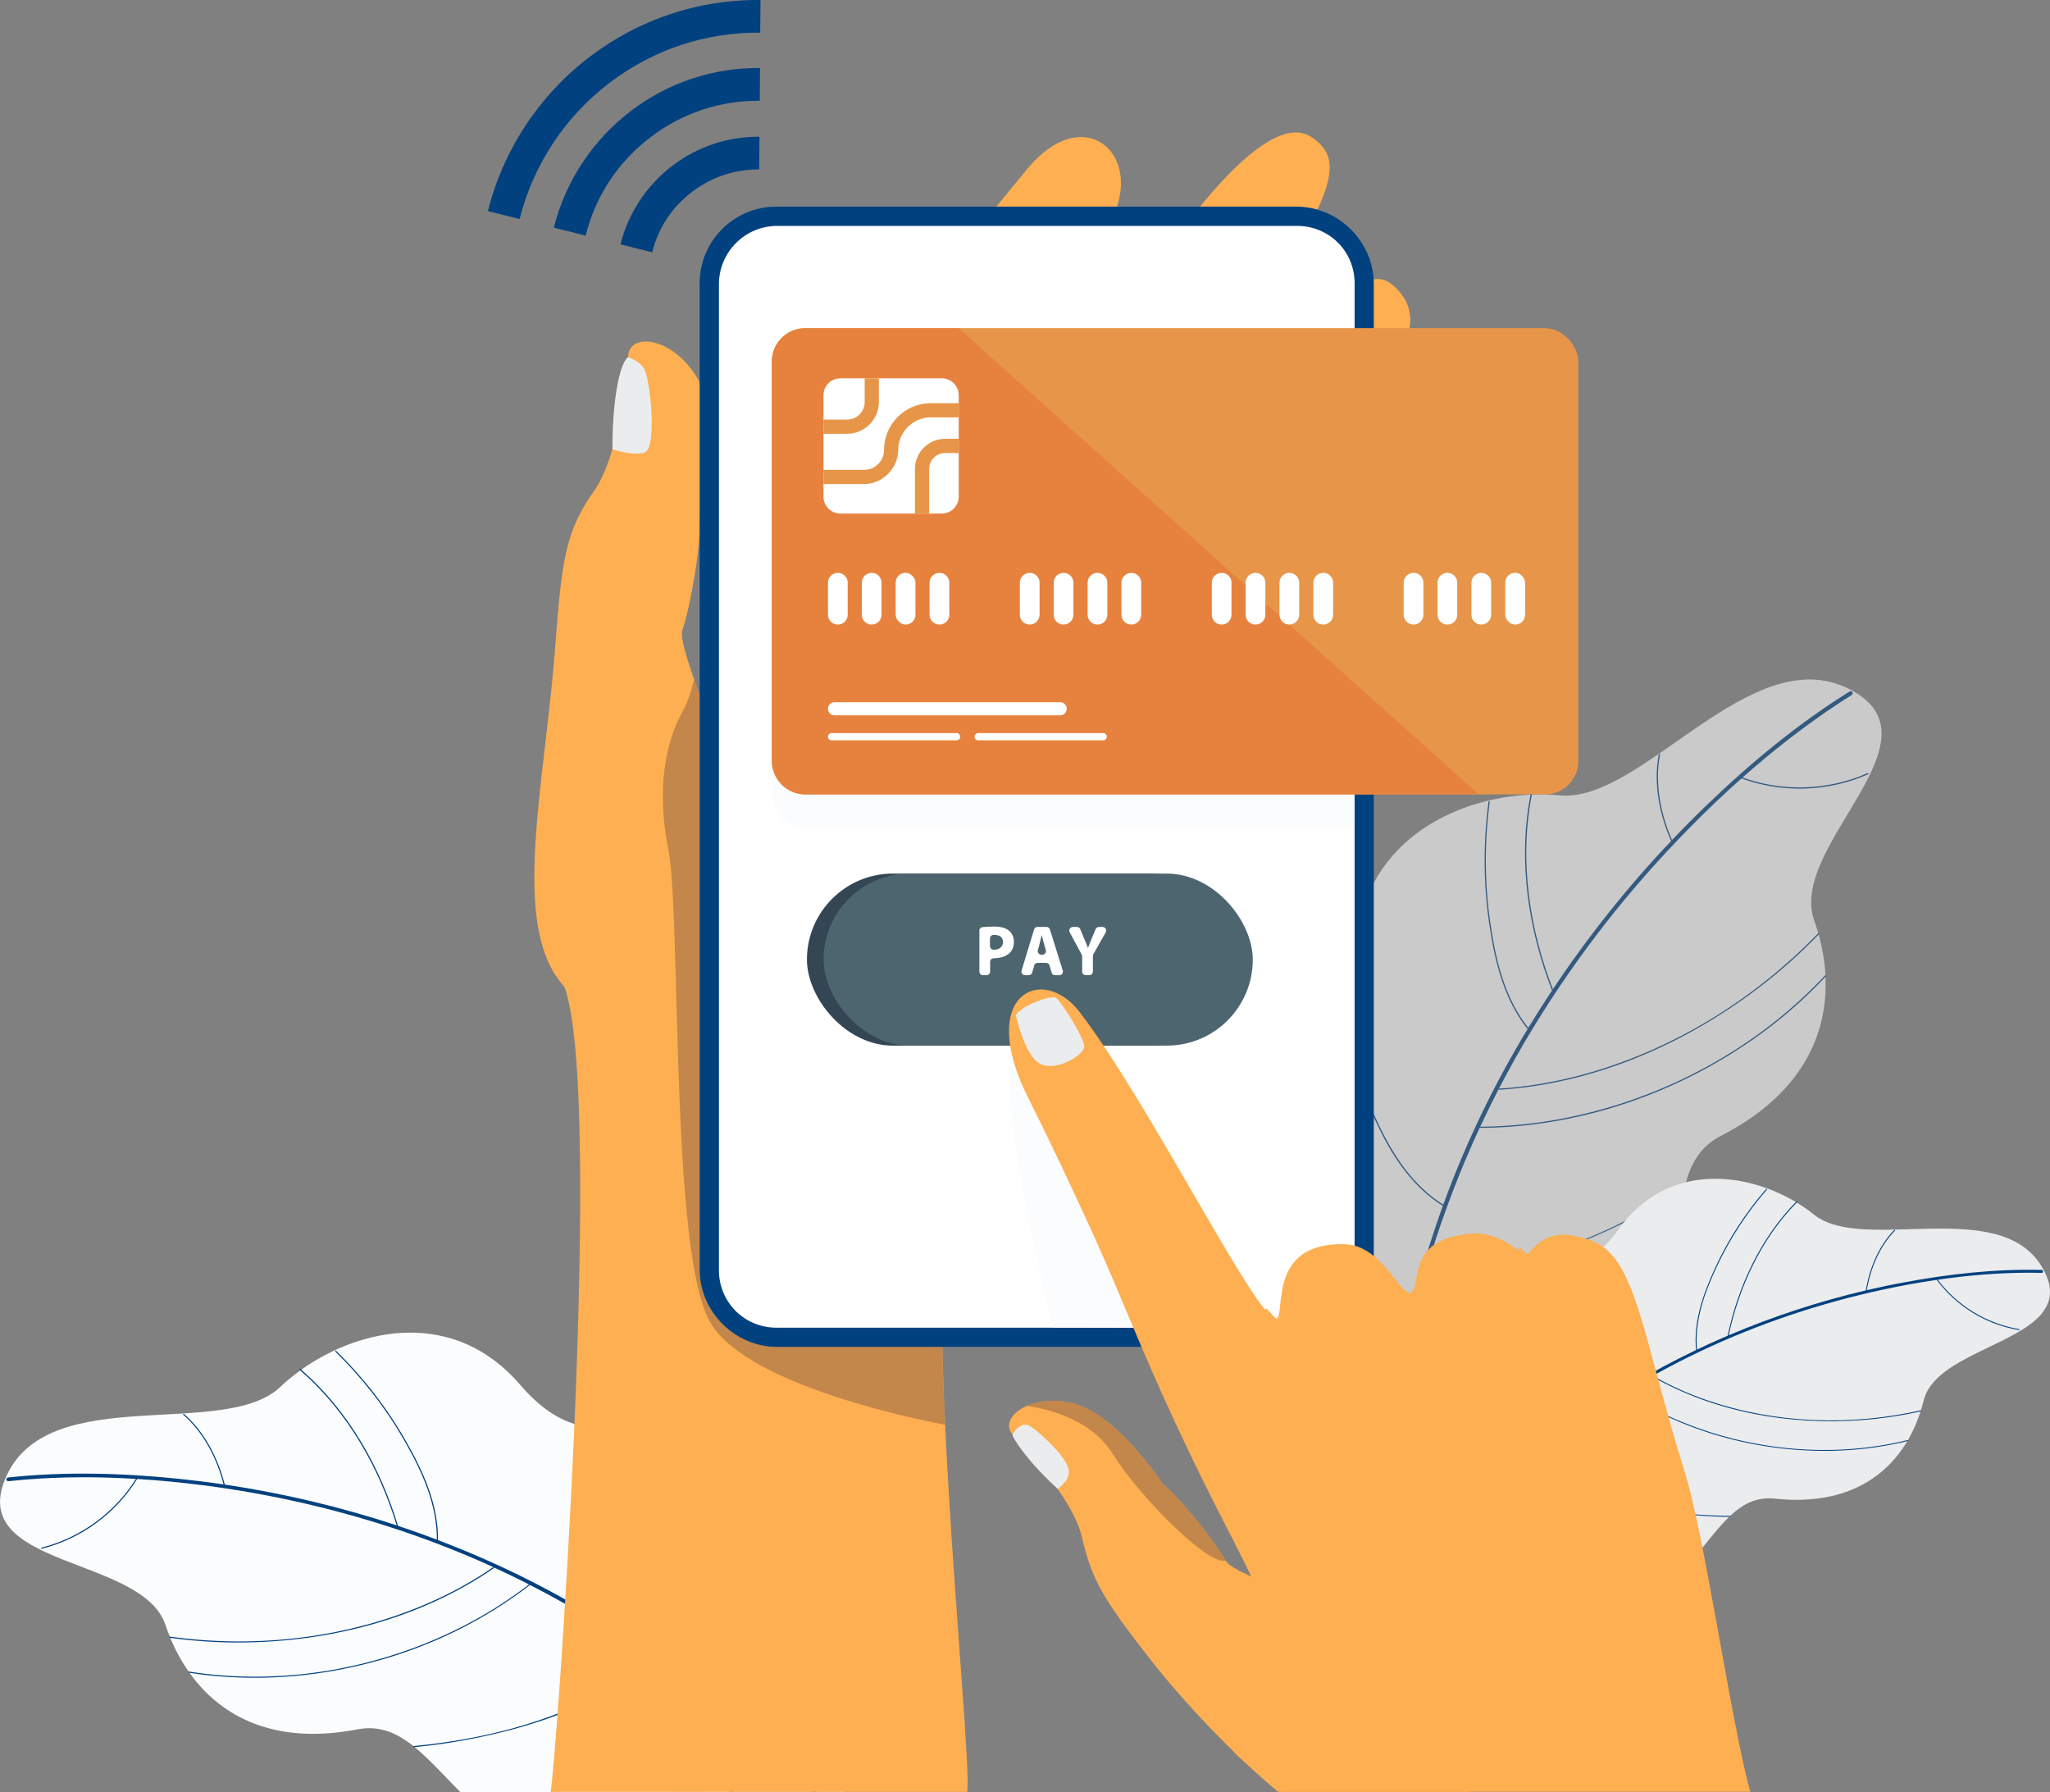 <?xml version="1.0" encoding="UTF-8"?>
<svg id="Calque_2" data-name="Calque 2" xmlns="http://www.w3.org/2000/svg" viewBox="0 0 278.64 243.56">
  <rect x="0" y="0" width="278.64" height="243.56" fill="#808080" stroke="none"/>
  <defs>
    <style>
      .cls-1 {
        fill: #01417f;
      }

      .cls-1, .cls-2, .cls-3, .cls-4, .cls-5, .cls-6, .cls-7, .cls-8, .cls-9, .cls-10, .cls-11 {
        stroke-width: 0px;
      }

      .cls-12, .cls-3 {
        opacity: .5;
      }

      .cls-13 {
        opacity: .6;
      }

      .cls-2, .cls-3 {
        fill: #8a5f47;
      }

      .cls-4 {
        fill: #4d656e;
      }

      .cls-5 {
        fill: #fdaf51;
      }

      .cls-6 {
        fill: #ebeced;
      }

      .cls-7 {
        fill: #fbfcfd;
      }

      .cls-8 {
        fill: #e79649;
      }

      .cls-9 {
        fill: #e7823e;
      }

      .cls-10 {
        fill: #fff;
      }

      .cls-11 {
        fill: #344554;
      }
    </style>
  </defs>
  <g id="Calque_1-2" data-name="Calque 1">
    <g>
      <g class="cls-13">
        <path class="cls-7" d="M246.58,125.06c.21.58.39,1.17.56,1.76.02.06.03.11.05.17.51,1.82.83,3.67.93,5.54,0,.07,0,.13,0,.2.37,7.96-3.32,16.04-14.19,21.62-2.89,1.48-4.21,3.91-4.93,6.97-.02.06-.03.13-.04.19-1.19,5.23-.72,12.26-3.39,19.53-.03.08-.06.16-.09.23-3.63,9.64-12.83,19.68-38.72,26.55-.09.02-.17.05-.26.07,0,0-.1-.08-.27-.24-2.89-2.51-27.56-24.69-21.57-45.25,4.49-15.41,12.04-17.26,16.35-22.85.04-.05.07-.09.11-.14,1.74-2.31,2.94-5.26,3.15-10.04.67-14.69,13.16-20.9,23.76-21.38.06,0,.11,0,.17,0,1.31-.05,2.59-.02,3.81.1,11.16,1.08,25.95-21.25,39.33-14.46,13.38,6.8-8.33,21.32-4.76,31.43Z"/>
        <path class="cls-1" d="M251.71,94.44c-.68.42-1.35.85-2.01,1.29-4.51,2.99-8.79,6.34-12.85,9.93-.05.04-.09.08-.14.12-2.42,2.15-4.77,4.39-7.03,6.69-8.1,8.2-15.27,17.33-21.27,27.18-1.66,2.71-3.21,5.48-4.67,8.29-.02.04-.04.07-.06.11-.86,1.67-1.69,3.36-2.49,5.07-.03.06-.05.11-.08.17-2.62,5.65-4.85,11.47-6.7,17.45-.21.69-.42,1.38-.63,2.07-.02.05-.03.11-.05.16-2.31,7.81-4.14,15.78-5.47,23.82-.01.06-.02.11-.03.17-.3,1.84-.58,3.69-.83,5.54-.24,1.76-.46,3.54-.66,5.33-.09.02-.17.05-.26.07,0,0-.1-.08-.27-.24.32-2.92.72-5.81,1.16-8.68.7-4.52,1.54-9.02,2.54-13.49.01-.06.03-.12.04-.19,1.4-6.21,3.09-12.37,5.11-18.4.34-1.01.69-2.02,1.05-3.02.02-.05.04-.11.06-.16,3.02-8.32,6.88-16.3,11.46-23.87.03-.05.06-.1.09-.15.85-1.4,1.72-2.79,2.62-4.16.2-.31.4-.61.61-.92.04-.06.07-.11.11-.17,4.77-7.16,10.15-13.92,16.08-20.16.04-.04.08-.09.12-.13,1.51-1.59,3.06-3.15,4.64-4.67,5.98-5.76,12.45-11.13,19.51-15.52.3-.18.58.27.29.46Z"/>
        <path class="cls-1" d="M168.35,154c2.31,13.28,12.44,22.96,21.86,31.75.08.07.19-.05.11-.12-9.4-8.77-19.51-18.42-21.81-31.67-.02-.1-.18-.06-.16.05h0Z"/>
        <path class="cls-1" d="M193.49,172.95c9.85.56,19.74-2.95,28.38-7.37,2.45-1.26,4.84-2.63,7.16-4.11.09-.06,0-.2-.09-.14-8.28,5.3-17.69,9.56-27.47,11.05-2.64.4-5.32.57-7.98.41-.11,0-.1.16,0,.17h0Z"/>
        <path class="cls-1" d="M208.07,107.82c-1.81,9.03-.36,18.56,2.99,27.06.04.1.2.05.16-.05-3.34-8.47-4.79-17.97-2.98-26.97.02-.1-.14-.14-.16-.04h0Z"/>
        <path class="cls-1" d="M202.33,108.93c-.74,5.53-.72,11.16.1,16.68.76,5.13,2.01,10.34,5.37,14.44.07.08.21,0,.14-.09-3.4-4.15-4.65-9.46-5.39-14.65-.78-5.41-.79-10.92-.06-16.34.01-.1-.15-.14-.16-.04h0Z"/>
        <path class="cls-1" d="M200.97,153.28c13.77-.04,27.49-4.8,38.56-12.93,3.12-2.29,6.02-4.86,8.65-7.68.07-.08-.05-.19-.12-.11-9.34,10.01-22.07,16.81-35.49,19.42-3.83.74-7.71,1.13-11.61,1.14-.11,0-.1.17,0,.17h0Z"/>
        <path class="cls-1" d="M203.76,148.1c12.88-.81,25.27-6.19,35.44-13.98,2.85-2.18,5.54-4.58,8.03-7.16.07-.08-.05-.19-.12-.11-8.87,9.19-20.3,16.17-32.7,19.38-3.49.9-7.06,1.49-10.65,1.71-.11,0-.1.17,0,.17h0Z"/>
        <path class="cls-1" d="M225.47,102.5c-.78,4.01.11,8.37,1.79,12.05.04.1.18,0,.14-.09-1.66-3.63-2.53-7.96-1.77-11.92.02-.1-.14-.14-.16-.04h0Z"/>
        <path class="cls-1" d="M236.42,105.68c5.64,2.14,11.98,1.98,17.5-.46.1-.04.05-.2-.05-.16-5.48,2.42-11.77,2.6-17.37.47-.1-.04-.18.11-.08.15h0Z"/>
        <path class="cls-1" d="M180.99,139.53c2.28,4.55,4.25,9.24,6.46,13.81,2.01,4.16,4.72,8.08,8.7,10.56.09.06.17-.09.08-.15-4.14-2.57-6.86-6.72-8.9-11.05-2.08-4.41-4.01-8.9-6.2-13.26-.05-.1-.19,0-.14.09h0Z"/>
        <path class="cls-1" d="M225.48,181.05c-8.07,7.14-18.63,11.28-28.94,13.95-2.83.73-5.69,1.34-8.57,1.84-.1.02-.06.18.05.16,10.62-1.82,21.31-5.12,30.57-10.72,2.48-1.5,4.85-3.19,7.02-5.11.08-.07-.04-.18-.12-.11h0Z"/>
      </g>
      <g>
        <path class="cls-6" d="M277.52,178.52c-3.59,4.35-14.62,6-16.05,11.79-.11.46-.24.91-.38,1.36-.01.04-.03.09-.04.13h0c-.44,1.37-1.01,2.68-1.72,3.91h0s-.05.09-.08.13c0,0,0,0,0,0-3.09,5.22-8.81,8.81-18.05,7.82-2.46-.26-4.31.73-6.05,2.37-.04.03-.07.07-.11.1-2.94,2.83-5.58,7.49-10.31,11-.05.04-.1.07-.15.11t0,0c-1.78,1.3-3.85,2.43-6.34,3.24l-20.45-.02c-2.74-.61-5.7-1.43-8.93-2.51-.07-.02-.13-.04-.2-.06,0,0-.03-.09-.08-.27-.79-2.81-7.22-27.21,5.18-37.79,8.97-7.65,14.47-6.08,19.41-7.53.18-.05.36-.11.53-.17h0s.08-.03.13-.04c2.07-.74,4.06-2.12,6.2-5.07,6.56-9.07,17.1-7.8,24.05-3.68,0,0,0,0,0,0,.04.02.07.04.11.07.85.51,1.65,1.07,2.38,1.66,6.65,5.35,25.38-2.68,31.05,7.23,1.52,2.65,1.21,4.61-.11,6.21Z"/>
        <path class="cls-1" d="M277.52,172.98c-.61-.01-1.21-.02-1.82-.02-4.12.01-8.24.36-12.32.95-.05,0-.09.01-.14.02-2.44.36-4.86.8-7.27,1.32-8.58,1.84-16.95,4.65-24.88,8.4-2.19,1.04-4.33,2.14-6.43,3.32-.03.01-.05.03-.08.05-1.25.7-2.48,1.43-3.7,2.19-.04.02-.08.05-.12.07-4.03,2.5-7.88,5.27-11.55,8.3-.42.35-.84.7-1.26,1.06-.03.03-.07.06-.1.08-4.73,4-9.22,8.31-13.42,12.87-.03.03-.06.06-.09.1-.96,1.05-1.91,2.1-2.84,3.18-.89,1.02-1.77,2.06-2.65,3.11-.07-.02-.13-.04-.2-.06,0,0-.03-.09-.08-.26,1.42-1.72,2.88-3.4,4.36-5.03,2.33-2.58,4.75-5.09,7.25-7.52.03-.03.07-.07.1-.1,3.48-3.37,7.13-6.57,10.93-9.57.64-.5,1.28-1,1.93-1.48.03-.03.07-.05.1-.08,5.4-4.03,11.18-7.49,17.26-10.4.04-.02.08-.04.12-.06,1.12-.54,2.26-1.05,3.4-1.55.26-.11.51-.22.77-.33.05-.02.09-.04.14-.06,6.02-2.57,12.27-4.61,18.64-6.11.04-.01.09-.02.13-.03,1.63-.38,3.26-.73,4.9-1.03,6.21-1.17,12.57-1.88,18.89-1.73.27,0,.26.42,0,.41Z"/>
        <path class="cls-1" d="M199.63,176.05c-4.08,9.41-1.67,19.8.65,29.32.02.08.14.05.12-.03-2.31-9.5-4.71-19.86-.65-29.25.03-.07-.09-.11-.12-.04h0Z"/>
        <path class="cls-1" d="M207.71,198.61c6.03,4.47,13.78,6.37,21.13,7.16,2.08.22,4.18.35,6.27.37.08,0,.08-.12,0-.13-7.48-.08-15.25-1.3-22.09-4.44-1.85-.85-3.62-1.86-5.25-3.07-.07-.05-.13.06-.07.11h0Z"/>
        <path class="cls-1" d="M244.18,163.27c-4.92,4.98-7.98,11.65-9.4,18.46-.02.08.1.12.12.04,1.42-6.78,4.46-13.43,9.37-18.4.06-.06-.03-.15-.09-.09h0Z"/>
        <path class="cls-1" d="M240.06,161.58c-2.78,3.21-5.12,6.79-6.9,10.65-1.66,3.58-3.04,7.42-2.61,11.43,0,.08.13.08.13,0-.43-4.06.99-7.96,2.69-11.57,1.77-3.77,4.06-7.27,6.79-10.42.05-.06-.03-.15-.09-.09h0Z"/>
        <path class="cls-1" d="M220.68,189.22c8.78,5.72,19.49,8.42,29.93,7.88,2.94-.15,5.85-.58,8.71-1.27.08-.02.05-.14-.03-.12-10.12,2.47-21.06,1.47-30.68-2.47-2.74-1.12-5.38-2.5-7.86-4.12-.07-.04-.13.06-.07.11h0Z"/>
        <path class="cls-1" d="M224.61,187.09c8.53,4.86,18.65,6.61,28.38,5.9,2.73-.2,5.43-.6,8.1-1.2.08-.02.05-.14-.03-.12-9.48,2.14-19.67,1.81-28.89-1.33-2.6-.88-5.11-2-7.49-3.36-.07-.04-.14.07-.07.11h0Z"/>
        <path class="cls-1" d="M257.47,167.15c-2.17,2.23-3.43,5.37-3.89,8.41-.01.08.11.08.13,0,.46-3.01,1.71-6.12,3.86-8.32.06-.06-.03-.15-.09-.09h0Z"/>
        <path class="cls-1" d="M263.1,173.74c2.69,3.72,6.79,6.26,11.32,7.01.08.01.12-.11.04-.12-4.5-.75-8.57-3.26-11.25-6.95-.05-.06-.16,0-.11.06h0Z"/>
        <path class="cls-1" d="M213.71,172.13c-.45,3.84-1.16,7.65-1.66,11.48-.46,3.48-.37,7.12,1.13,10.35.03.07.14.01.11-.06-1.56-3.37-1.56-7.14-1.05-10.75.52-3.68,1.17-7.33,1.6-11.02,0-.08-.12-.08-.13,0h0Z"/>
        <path class="cls-1" d="M224.67,217.12c-8.11,1.17-16.56-.61-24.23-3.22-2.11-.72-4.18-1.52-6.22-2.41-.07-.03-.11.09-.04.12,7.51,3.28,15.69,5.64,23.92,5.95,2.21.08,4.42,0,6.6-.32.08-.01.05-.13-.03-.12h0Z"/>
      </g>
      <g>
        <path class="cls-7" d="M114.76,243.5h-3.79s-.73,0-.73,0h-10.76s0,.01,0,.01h-.45s-36.46.04-36.46.04c-2.23-2.27-4.25-4.52-6.23-6.13-.05-.04-.1-.08-.14-.12h0c-2.29-1.83-4.65-2.85-7.62-2.28-11.18,2.15-18.53-1.65-22.83-7.7-.04-.05-.07-.1-.11-.15h0c-1-1.43-1.83-2.98-2.5-4.6h0c-.02-.05-.04-.1-.06-.15h0c-.22-.53-.42-1.07-.6-1.62-3.19-9.46-27.46-7.65-21.55-20.32,5.91-12.67,29.58-4.79,37.16-11.99.83-.79,1.75-1.55,2.74-2.26.04-.03.08-.06.13-.09h0c8.06-5.74,20.78-8.36,29.72,2.03,2.66,3.09,5.04,4.6,7.42,5.36.22.07.44.14.67.19.05.02.1.03.16.04h0c6.38,1.62,12.97-1.36,25.12,7.37,13.82,9.92,11.99,33.43,10.73,42.35Z"/>
        <path class="cls-1" d="M110.96,243.5h-.74c-1.2-1.17-2.42-2.33-3.66-3.46h0s-.08-.07-.12-.11c-5.59-5.13-11.51-9.93-17.69-14.33-.04-.03-.09-.06-.13-.09-.55-.39-1.1-.77-1.65-1.16-3.3-2.29-6.69-4.43-10.18-6.4-1.57-.89-3.15-1.74-4.76-2.56-.05-.03-.1-.05-.15-.08h0c-1.56-.8-3.14-1.56-4.73-2.29h0s-.07-.03-.1-.05c0,0,0,0,0,0-2.68-1.23-5.41-2.36-8.18-3.4-10.06-3.77-20.56-6.35-31.22-7.72-2.99-.38-5.99-.68-9-.86-.06,0-.12,0-.17-.01-5.04-.31-10.11-.31-15.13.1-.74.06-1.48.13-2.21.21-.32.03-.37-.47-.05-.5,7.7-.83,15.53-.61,23.23.18,2.03.21,4.06.46,6.08.76h0c.05,0,.11.01.16.02h0c7.93,1.18,15.76,3.04,23.37,5.55h0c.06.02.12.04.18.06.32.11.65.22.97.33,1.44.49,2.88,1.01,4.31,1.55.05.02.1.04.15.06h0c5.96,2.26,11.75,4.95,17.3,8.07,1.63.91,3.23,1.87,4.82,2.86,0,0,0,0,0,0,.05.03.09.05.13.08.84.53,1.68,1.07,2.51,1.61,4.94,3.27,9.72,6.81,14.32,10.56.05.04.09.08.14.11,3.3,2.7,6.51,5.52,9.61,8.43.87.81,1.73,1.64,2.59,2.47,0,0,0,0,0,0Z"/>
        <path class="cls-1" d="M96.49,197.1c5.93,11.07,4.06,23.99,2.2,35.85-.02.1-.17.07-.15-.03,1.85-11.83,3.73-24.72-2.2-35.77-.05-.09.1-.14.14-.06h0Z"/>
        <path class="cls-1" d="M88.93,225.45c-6.9,6.07-16.17,9.18-25.06,10.9-2.52.49-5.06.85-7.61,1.09-.1,0-.11-.14-.02-.15,9.12-.87,18.47-3.15,26.5-7.68,2.17-1.22,4.22-2.64,6.09-4.28.07-.07.16.06.09.12h0Z"/>
        <path class="cls-1" d="M40.82,186.04c6.51,5.58,10.93,13.41,13.35,21.57.03.09-.12.15-.14.06-2.42-8.13-6.81-15.94-13.31-21.5-.08-.06.02-.18.1-.12h0Z"/>
        <path class="cls-1" d="M45.67,183.56c3.72,3.63,6.94,7.77,9.51,12.29,2.39,4.2,4.47,8.74,4.35,13.68,0,.1-.16.11-.15.02.11-5-2.03-9.61-4.46-13.85-2.54-4.42-5.7-8.46-9.34-12.02-.07-.07.03-.19.1-.12h0Z"/>
        <path class="cls-1" d="M72.15,215.31c-10.13,7.88-22.92,12.27-35.72,12.67-3.6.11-7.2-.11-10.76-.66-.1-.02-.07-.17.03-.15,12.61,1.98,25.85-.35,37.19-6.14,3.23-1.65,6.31-3.6,9.18-5.83.08-.06.17.06.09.12h0Z"/>
        <path class="cls-1" d="M67.13,213.11c-9.91,6.81-22.09,9.97-34.03,10.1-3.35.04-6.69-.18-10.01-.64-.1-.01-.07-.17.03-.15,11.79,1.64,24.18.2,35.12-4.57,3.08-1.34,6.03-2.96,8.8-4.87.08-.06.17.07.09.12h0Z"/>
        <path class="cls-1" d="M25,192.14c2.87,2.5,4.73,6.2,5.61,9.86.02.1-.13.11-.15.02-.87-3.62-2.71-7.29-5.55-9.76-.07-.07.02-.18.1-.12h0Z"/>
        <path class="cls-1" d="M18.79,200.76c-2.91,4.81-7.65,8.33-13.1,9.71-.1.02-.15-.12-.06-.14,5.41-1.37,10.13-4.86,13.02-9.63.05-.08.19-.02.14.06h0Z"/>
        <path class="cls-1" d="M78.9,193.75c.94,4.64,2.19,9.22,3.2,13.85.91,4.2,1.18,8.64-.32,12.75-.03.09-.17.03-.14-.06,1.56-4.27,1.17-8.87.18-13.22-1.01-4.43-2.17-8.83-3.07-13.29-.02-.1.13-.11.15-.02h0Z"/>
        <path class="cls-1" d="M106.77,239.94c-.06.04-.13.07-.2.1-2.29,1.23-4.65,2.39-7.06,3.46-.01,0-.03.01-.04.02h-.45s.03-.01.04-.02c.1-.04.2-.09.3-.13,2.41-1.05,4.77-2.2,7.08-3.44.09-.04.18-.09.26-.14.09-.05.14.1.06.14Z"/>
      </g>
      <g>
        <path class="cls-5" d="M187.16,85.94c-8.3,7.27-28.35,16.59-31.28,30.04-8.89,40.86-22.04,36.82-25.51,41.65-6.19,8.62,1.88,80.2,1.1,85.89h-56.64c.59-1.55,7.39-94.15,1.91-109.35-3.45-9.57-1.54-9.72-1.81-24.07,0,0,8.46-3.55,17.86-13.42,9.54-10.01,16.06-22.36,19.96-35.4,2.86-9.54,8.78-14.24,13.18-20.6,4.22-6.1,9.33-12.47,13.75-17.78,7.36-8.86,15.18-2.46,11.93,5.75-6.25,15.75-24.34,41.78-20.91,41.77,1.84-.01,13.35-11.92,21.51-26.22,6.87-12.02,19.8-29.82,26.08-25.55,4.95,3.36,3.36,8.17-13.8,32.99-10.18,14.72-22.71,33.05-20.59,33.71,2.12.66,12.36-13.33,21.32-23.54,8.43-9.62,18.48-27.84,24.01-23.13,6.71,5.7-.95,13.43-15.29,33.43-8.77,12.23-20.25,24.98-16.64,24.95,6.83-.06,25.17-32.29,34.83-24.2.73.61,3.77,5.43-4.97,13.1Z"/>
        <g class="cls-12">
          <path class="cls-5" d="M121.76,143.03c7.77-2.03,25.49-1.2,25.49-1.2h0c1.44-2.69,2.87-5.95,4.26-9.94l-4.59-2.47-25.17,13.61Z"/>
        </g>
        <path class="cls-5" d="M137,153.63c-3.39,1.83-7.11,2.79-10.97,2.83-.24,0-.24-.38,0-.38,3.79-.04,7.44-.98,10.78-2.78.21-.12.41.21.19.33h0Z"/>
        <path class="cls-5" d="M75.53,132.58c-5.78-8.84-1.36-27.08-.06-44.75.91-12.32,1.53-15.77,5.32-21.18,2.9-4.15,4.2-13.08,4.58-18.11.01-.18.02-.28.02-.28.3-3.15,6.37-2.49,9.72,3.69,3.34,6.18-.03,18.64-.03,18.64.27,3.32-1.29,12.09-2.3,14.93-1.01,2.84,6.91,16.98,8.11,34.07,1.21,17.09-17.62,24.81-25.35,12.98Z"/>
      </g>
      <path class="cls-3" d="M128.06,156.38l-.02-.04-.17-.36-30.49-64.6c-.79,1-1.59,1.96-2.39,2.87-.23-.67-.45-1.3-.66-1.9-.34,1.48-.82,3.01-1.51,4.25-.01.02-.03.05-.04.07-2.05,3.73-3.7,9.92-1.94,18.74.66,3.29.85,11.63,1.12,21.31.45,16.44,1.09,36.77,4.51,42.87,4.55,8.11,25.34,12.75,31.98,14.04-.67-14.33-.75-27.66.89-33.6l-1.29-3.64Z"/>
      <path class="cls-10" d="M106.44,29.46h69.09c5.49,0,9.95,4.46,9.95,9.95v132.42c0,5.49-4.46,9.95-9.95,9.95h-69.09c-5.49,0-9.95-4.46-9.95-9.95V39.42c0-5.49,4.46-9.95,9.95-9.95Z"/>
      <path class="cls-1" d="M176.33,183.04h-70.69c-5.73,0-10.4-4.67-10.4-10.4V38.62c0-5.73,4.67-10.4,10.4-10.4h70.69c5.73,0,10.4,4.67,10.4,10.4v134.02c0,5.73-4.67,10.4-10.4,10.4ZM105.64,30.7c-4.36,0-7.92,3.55-7.92,7.92v134.02c0,4.36,3.55,7.92,7.92,7.92h70.69c4.36,0,7.92-3.55,7.92-7.92V38.62c0-4.36-3.55-7.92-7.92-7.92h-70.69Z"/>
      <path class="cls-1" d="M176.19,182.9h-70.69c-5.73,0-10.4-4.67-10.4-10.4V38.48c0-5.73,4.67-10.4,10.4-10.4h70.69c5.73,0,10.4,4.67,10.4,10.4v134.02c0,5.73-4.67,10.4-10.4,10.4ZM105.51,30.57c-4.36,0-7.92,3.55-7.92,7.92v134.02c0,4.36,3.55,7.92,7.92,7.92h70.69c4.36,0,7.92-3.55,7.92-7.92V38.48c0-4.36-3.55-7.92-7.92-7.92h-70.69Z"/>
      <rect class="cls-11" x="109.68" y="118.72" width="58.34" height="23.38" rx="11.69" ry="11.69"/>
      <rect class="cls-4" x="111.94" y="118.72" width="58.34" height="23.38" rx="11.69" ry="11.69"/>
      <path class="cls-5" d="M73.98,129.15c1.09,2.87,2.96,5.39,5.4,7.26,2.91,2.22,6.39,3.08,9.9,3.83.2.04.28-.26.08-.3-3.33-.71-6.66-1.5-9.46-3.53-2.54-1.84-4.5-4.41-5.61-7.34-.07-.19-.38-.11-.3.08h0Z"/>
      <path class="cls-5" d="M89.24,85.49c1.05.39,2.09.77,3.14,1.16-.01-.1-.03-.19-.04-.29-.73.55-1.51.99-2.37,1.29-.19.07-.11.37.08.3.89-.32,1.7-.75,2.44-1.32.11-.08.1-.24-.04-.29-1.05-.39-2.09-.77-3.14-1.16-.19-.07-.27.23-.08.3h0Z"/>
      <path class="cls-6" d="M87.67,61.46c-.94.4-2.99.08-4.43-.41,0-7.06,1.04-11.73,2.13-12.53.93.37,1.94.95,2.3,1.83.74,1.77,1.62,10.41,0,11.11Z"/>
      <path class="cls-7" d="M184.11,112.51h-74.67c-2.5,0-4.52-2.11-4.52-4.72v-56.65c0-2.61,2.02-4.72,4.52-4.72h20.88l53.02,21.07.77,45.02Z"/>
      <rect class="cls-8" x="104.91" y="44.6" width="109.62" height="63.36" rx="4.52" ry="4.52"/>
      <path class="cls-9" d="M201.02,107.96h-91.59c-2.5,0-4.52-2.03-4.52-4.52v-54.31c0-2.5,2.02-4.52,4.52-4.52h20.88l70.71,63.36Z"/>
      <g>
        <path class="cls-1" d="M88.65,34.29l-4.31-1.08c1.06-4.27,3.59-8.08,7.11-10.73,3.43-2.59,7.5-3.93,11.78-3.9l-.04,4.45c-3.29-.03-6.43,1.01-9.07,3-2.75,2.07-4.64,4.93-5.47,8.26Z"/>
        <path class="cls-1" d="M79.59,32.02l-4.31-1.08c1.58-6.33,5.33-11.98,10.55-15.92,5.08-3.84,11.13-5.83,17.48-5.78l-.04,4.45c-5.37-.04-10.47,1.65-14.76,4.89-4.47,3.37-7.55,8.02-8.91,13.44Z"/>
        <path class="cls-1" d="M70.63,29.77l-4.31-1.08c2.09-8.37,7.04-15.84,13.94-21.05,6.64-5.01,14.51-7.65,22.79-7.65.11,0,.21,0,.32,0l-.04,4.45c-7.42-.06-14.46,2.27-20.39,6.75-6.09,4.59-10.46,11.19-12.31,18.58Z"/>
      </g>
      <g>
        <path class="cls-10" d="M114.23,51.41h13.78c1.27,0,2.3,1.03,2.3,2.3v13.78c0,1.27-1.03,2.3-2.3,2.3h-13.78c-1.27,0-2.3-1.03-2.3-2.3v-13.78c0-1.27,1.03-2.3,2.3-2.3Z"/>
        <path class="cls-8" d="M119.46,51.41v3.22c0,2.38-1.94,4.32-4.32,4.32h-3.21v-1.93h3.21c1.32,0,2.39-1.07,2.39-2.39v-3.22h1.93Z"/>
        <path class="cls-8" d="M130.31,59.64v1.93h-1.85c-1.2,0-2.17.97-2.17,2.17v6.05h-1.93v-6.05c0-2.26,1.84-4.11,4.11-4.11h1.85Z"/>
        <path class="cls-8" d="M130.31,54.79v1.93h-3.79c-2.44,0-4.43,1.99-4.43,4.43s-2.08,4.63-4.63,4.63h-5.53v-1.93h5.53c1.49,0,2.7-1.21,2.7-2.7,0-3.51,2.85-6.36,6.36-6.36h3.79Z"/>
      </g>
      <g>
        <path class="cls-10" d="M144.1,97.21h-30.67c-.49,0-.89-.4-.89-.89h0c0-.49.4-.89.89-.89h30.67c.49,0,.89.4.89.89h0c0,.49-.4.89-.89.89Z"/>
        <path class="cls-10" d="M130.02,100.61h-16.99c-.27,0-.49-.22-.49-.49h0c0-.27.22-.49.49-.49h16.99c.27,0,.49.22.49.49h0c0,.27-.22.49-.49.49Z"/>
        <path class="cls-10" d="M149.95,100.61h-16.99c-.27,0-.49-.22-.49-.49h0c0-.27.22-.49.49-.49h16.99c.27,0,.49.22.49.49h0c0,.27-.22.49-.49.49Z"/>
      </g>
      <g>
        <path class="cls-10" d="M133.1,126.49c0-.25.19-.46.44-.49.41-.05.92-.08,1.57-.08.91,0,1.57.18,2,.53.43.33.7.88.7,1.52s-.2,1.2-.6,1.56c-.51.47-1.26.69-2.13.69h0c-.27,0-.5.22-.5.49v1.33c0,.27-.22.49-.49.49h-.48c-.27,0-.49-.22-.49-.49v-5.55ZM134.57,128.58c0,.27.22.49.49.49h0c.79,0,1.27-.4,1.27-1.06,0-.6-.42-.96-1.17-.96-.04,0-.08,0-.12,0-.27,0-.48.23-.48.49v1.04Z"/>
        <path class="cls-10" d="M140.57,131.21l-.27.96c-.06.21-.25.36-.48.36h-.49c-.33,0-.57-.32-.47-.64l1.69-5.57c.06-.21.25-.35.47-.35h1.22c.22,0,.41.14.47.35l1.74,5.57c.1.32-.14.64-.47.64h-.57c-.22,0-.41-.14-.47-.35l-.29-.98c-.06-.21-.25-.35-.47-.35h-1.14c-.22,0-.42.15-.48.36ZM141.68,129.74c.33,0,.57-.32.47-.63l-.22-.76c-.12-.39-.23-.88-.33-1.26h-.02c-.1.39-.19.89-.3,1.26l-.21.77c-.09.31.15.63.47.63h.14Z"/>
        <path class="cls-10" d="M147.09,132.04v-2.07c0-.08-.02-.16-.06-.23l-1.63-3.04c-.18-.33.06-.73.43-.73h.55c.2,0,.38.12.45.3l.53,1.27c.2.48.35.83.51,1.26h.02c.15-.41.3-.79.5-1.26l.53-1.27c.08-.18.26-.3.45-.3h.49c.38,0,.62.41.43.74l-1.68,2.97c-.04.07-.06.16-.06.24v2.11c0,.27-.22.49-.49.49h-.49c-.27,0-.49-.22-.49-.49Z"/>
      </g>
      <path class="cls-7" d="M143.22,180.42s-7.81-29.11-5.6-38.72c2.21-9.61,20.13,38.75,20.13,38.75l-14.53-.03Z"/>
      <g>
        <path class="cls-5" d="M237.92,243.5h-63.75c-1.67-1.29-3.46-2.75-5.39-4.39-.02-.02-.33-.26-.73-.69-6.23-6.66-1-21.96,3.59-21.69-3.54-6.22-9.26-17.41-13.83-27.61-3.8-8.49-6.48-15.45-9.51-22.01-2.9-6.29-5.64-12.14-8.54-17.9-7.08-14.08,1.89-18.26,6.94-11.73,9.68,12.51,25.37,44.34,26.98,41.57.87-1.49-.92-10.27,9.16-9.96,5.38.17,8,8.19,9.12,6.44,1.22-1.9-.46-7.03,7.78-7.87,4.7-.48,7.32,3.54,8.01,2.67,2.74-3.43,5.57-2.71,8.47-1.75,6.2,2.05,7.02,13.11,12.84,31.69,2.64,8.42,6.37,34.55,8.85,43.23Z"/>
        <path class="cls-6" d="M138.07,137.98s1.23,5.67,3.43,6.65c2.2.98,5.84-1.28,5.88-2.39.04-1.11-3.25-6.4-3.94-6.68-.68-.28-4.62,1.07-5.38,2.41Z"/>
        <path class="cls-5" d="M170.74,215.47c2.32,3.41,4.32,7.02,5.99,10.79.09.21.4.03.31-.18-1.67-3.77-3.67-7.38-5.99-10.79-.13-.19-.43-.01-.31.18h0Z"/>
        <path class="cls-5" d="M199.75,243.5h-26.05c-6.17-5.13-12.95-12.37-17.25-17.86-6.75-8.62-8.08-11.11-9.41-16.8-1.33-5.7-9.41-13.9-9.42-13.92-1.9-2.05,2.12-5.67,8.19-4.23,6.06,1.45,12.29,11.05,12.29,11.05,2.35,1.79,7.22,8,8.5,10.35.35.65,1.69,1.36,3.69,2.25h0c2.8,1.4,14.09,5.17,23.6,12.55,6.09,4.73,7.53,11.41,5.87,16.61Z"/>
        <path class="cls-5" d="M167.92,209.92c2.88,5.53,5.35,11.26,7.4,17.14.07.19.37.11.3-.08-2.06-5.91-4.55-11.66-7.44-17.22-.09-.18-.37-.02-.27.16h0Z"/>
        <path class="cls-5" d="M157.81,201.53c-.94.03-1.83.24-2.69.61-.19.08-.03.35.16.27.81-.35,1.65-.53,2.53-.56.2,0,.2-.32,0-.32h0Z"/>
        <path class="cls-5" d="M157.44,201.76c-.37.3-.71.63-1.01,1.01-.13.16.1.38.22.22.3-.37.64-.71,1.01-1.01.16-.13-.07-.35-.22-.22h0Z"/>
        <path class="cls-5" d="M167.93,213.25c-.55-.39-1.17-.6-1.85-.67-.2-.02-.2.3,0,.32.62.06,1.18.27,1.69.62.17.12.32-.16.16-.27h0Z"/>
        <path class="cls-5" d="M171.97,178.12c1.07,1.12,2.14,2.23,3.21,3.35.14.15.36-.08.22-.22-1.07-1.12-2.14-2.23-3.21-3.35-.14-.15-.36.08-.22.22h0Z"/>
        <path class="cls-5" d="M190.5,175.4c.76.59,1.62.97,2.57,1.11.2.03.28-.27.08-.3-.89-.14-1.71-.48-2.43-1.03-.16-.12-.38.1-.22.22h0Z"/>
        <path class="cls-5" d="M206.48,169.84c.82.9,1.87,1.52,3.05,1.8.2.05.28-.26.08-.3-1.14-.27-2.13-.86-2.91-1.72-.14-.15-.36.07-.22.22h0Z"/>
        <path class="cls-6" d="M145.28,199.94c.05,1.04-.81,1.88-1.52,2.39-4.12-3.74-6.27-7.08-6.13-7.4h0s1.1-2.05,2.53-1.04c1.43,1.01,5.04,4.29,5.13,6.05Z"/>
        <path class="cls-5" d="M153.2,166.02c1.39-1.07,2.99-1.77,4.73-2.05.2-.03.11-.34-.08-.3-1.76.29-3.39.99-4.8,2.08-.16.12,0,.4.16.27h0Z"/>
        <path class="cls-5" d="M155.41,166.64c.5-.18,1-.35,1.5-.53.19-.07.11-.37-.08-.3-.5.18-1,.35-1.5.53-.19.07-.11.37.08.3h0Z"/>
        <g class="cls-12">
          <path class="cls-2" d="M166.6,212.09c-2.44.67-11.81-8.8-15.38-14.54-3.56-5.74-11.71-6.48-11.71-6.48,1.54-.7,3.74-.99,6.3-.38,6.06,1.45,12.29,11.05,12.29,11.05,2.35,1.79,7.22,8,8.5,10.35Z"/>
        </g>
      </g>
      <g>
        <g>
          <path class="cls-10" d="M113.88,84.88h0c-.74,0-1.34-.6-1.34-1.34v-4.35c0-.74.6-1.34,1.34-1.34h0c.74,0,1.34.6,1.34,1.34v4.35c0,.74-.6,1.34-1.34,1.34Z"/>
          <path class="cls-10" d="M118.48,84.88h0c-.74,0-1.34-.6-1.34-1.34v-4.35c0-.74.6-1.34,1.34-1.34h0c.74,0,1.34.6,1.34,1.34v4.35c0,.74-.6,1.34-1.34,1.34Z"/>
          <rect class="cls-10" x="121.74" y="77.84" width="2.69" height="7.04" rx="1.34" ry="1.34"/>
          <path class="cls-10" d="M127.69,84.88h0c-.74,0-1.34-.6-1.34-1.34v-4.35c0-.74.6-1.34,1.34-1.34h0c.74,0,1.34.6,1.34,1.34v4.35c0,.74-.6,1.34-1.34,1.34Z"/>
        </g>
        <g>
          <path class="cls-10" d="M139.96,84.88h0c-.74,0-1.34-.6-1.34-1.34v-4.35c0-.74.6-1.34,1.34-1.34h0c.74,0,1.34.6,1.34,1.34v4.35c0,.74-.6,1.34-1.34,1.34Z"/>
          <path class="cls-10" d="M144.56,84.88h0c-.74,0-1.34-.6-1.34-1.34v-4.35c0-.74.6-1.34,1.34-1.34h0c.74,0,1.34.6,1.34,1.34v4.35c0,.74-.6,1.34-1.34,1.34Z"/>
          <path class="cls-10" d="M149.17,84.88h0c-.74,0-1.34-.6-1.34-1.34v-4.35c0-.74.6-1.34,1.34-1.34h0c.74,0,1.34.6,1.34,1.34v4.35c0,.74-.6,1.34-1.34,1.34Z"/>
          <path class="cls-10" d="M153.77,84.88h0c-.74,0-1.34-.6-1.34-1.34v-4.35c0-.74.6-1.34,1.34-1.34h0c.74,0,1.34.6,1.34,1.34v4.35c0,.74-.6,1.34-1.34,1.34Z"/>
        </g>
        <g>
          <path class="cls-10" d="M192.13,84.88h0c-.74,0-1.34-.6-1.34-1.34v-4.35c0-.74.6-1.34,1.34-1.34h0c.74,0,1.34.6,1.34,1.34v4.35c0,.74-.6,1.34-1.34,1.34Z"/>
          <path class="cls-10" d="M196.73,84.88h0c-.74,0-1.34-.6-1.34-1.34v-4.35c0-.74.6-1.34,1.34-1.34h0c.74,0,1.34.6,1.34,1.34v4.35c0,.74-.6,1.34-1.34,1.34Z"/>
          <path class="cls-10" d="M201.34,84.88h0c-.74,0-1.34-.6-1.34-1.34v-4.35c0-.74.6-1.34,1.34-1.34h0c.74,0,1.34.6,1.34,1.34v4.35c0,.74-.6,1.34-1.34,1.34Z"/>
          <rect class="cls-10" x="204.6" y="77.84" width="2.69" height="7.04" rx="1.34" ry="1.34"/>
        </g>
        <g>
          <path class="cls-10" d="M166.05,84.88h0c-.74,0-1.34-.6-1.34-1.34v-4.35c0-.74.6-1.34,1.34-1.34h0c.74,0,1.34.6,1.34,1.34v4.35c0,.74-.6,1.34-1.34,1.34Z"/>
          <path class="cls-10" d="M170.65,84.88h0c-.74,0-1.34-.6-1.34-1.34v-4.35c0-.74.6-1.34,1.34-1.34h0c.74,0,1.34.6,1.34,1.34v4.35c0,.74-.6,1.34-1.34,1.34Z"/>
          <path class="cls-10" d="M175.25,84.88h0c-.74,0-1.34-.6-1.34-1.34v-4.35c0-.74.6-1.34,1.34-1.34h0c.74,0,1.34.6,1.34,1.34v4.35c0,.74-.6,1.34-1.34,1.34Z"/>
          <path class="cls-10" d="M179.86,84.88h0c-.74,0-1.34-.6-1.34-1.34v-4.35c0-.74.6-1.34,1.34-1.34h0c.74,0,1.34.6,1.34,1.34v4.35c0,.74-.6,1.34-1.34,1.34Z"/>
        </g>
      </g>
    </g>
  </g>
</svg>